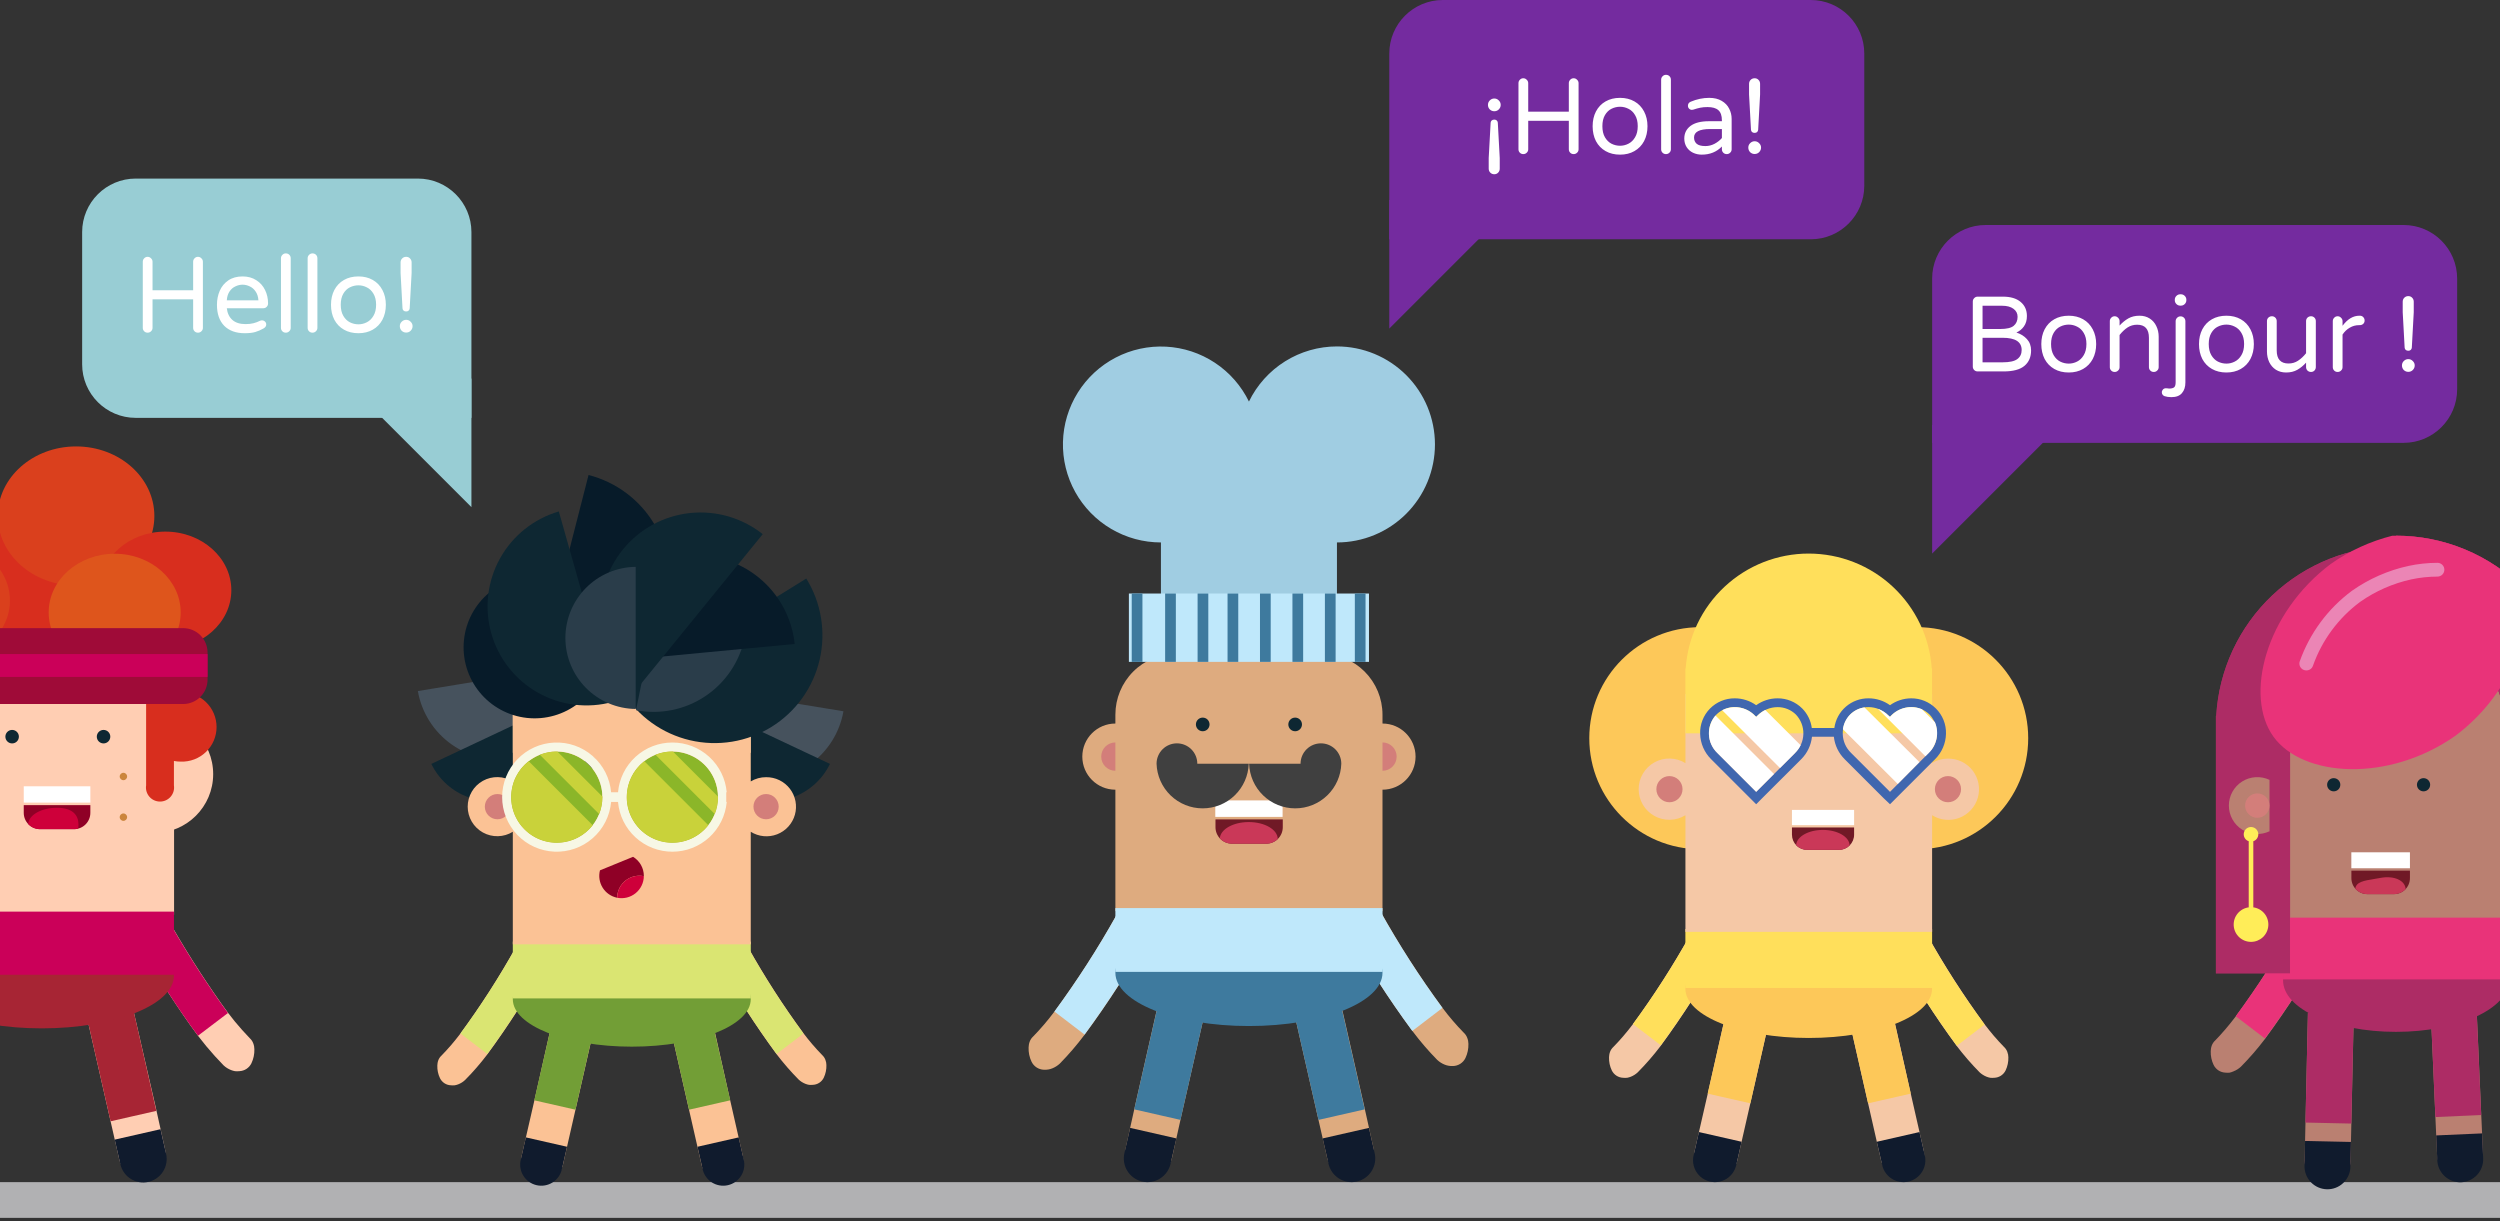 <svg width="700" height="342" viewBox="0 0 700 342" fill="none" xmlns="http://www.w3.org/2000/svg">
<rect x="0" y="0" width="700" height="342" fill="#333333" stroke="none"/>
<g clip-path="url(#clip0)">
<rect x="-114" y="331" width="928" height="10" rx="5" fill="#B1B1B3"/>
<g clip-path="url(#clip1)">
<path d="M43.208 233.23C52.311 233.23 59.69 225.851 59.69 216.748C59.69 207.646 52.311 200.266 43.208 200.266C34.106 200.266 26.726 207.646 26.726 216.748C26.726 225.851 34.106 233.23 43.208 233.23Z" fill="#FFCEB3"/>
<path d="M-8.403 184.782H31.863C36.337 184.786 40.628 186.565 43.792 189.729C46.956 192.893 48.735 197.184 48.739 201.658V256.121H-25.279V201.658C-25.279 197.182 -23.502 192.89 -20.337 189.725C-17.172 186.56 -12.879 184.782 -8.403 184.782Z" fill="#FFCEB3"/>
<path d="M3.396 208.158C4.441 208.158 5.287 207.312 5.287 206.267C5.287 205.223 4.441 204.376 3.396 204.376C2.352 204.376 1.505 205.223 1.505 206.267C1.505 207.312 2.352 208.158 3.396 208.158Z" fill="#0E2732"/>
<path d="M34.555 218.455C35.128 218.455 35.592 217.991 35.592 217.418C35.592 216.845 35.128 216.38 34.555 216.38C33.982 216.38 33.517 216.845 33.517 217.418C33.517 217.991 33.982 218.455 34.555 218.455Z" fill="#CB853C"/>
<path d="M34.555 229.842C35.128 229.842 35.592 229.377 35.592 228.804C35.592 228.231 35.128 227.767 34.555 227.767C33.982 227.767 33.517 228.231 33.517 228.804C33.517 229.377 33.982 229.842 34.555 229.842Z" fill="#CB853C"/>
<path d="M37.562 262.167C42.41 270.792 47.699 279.162 53.408 287.244C56.167 291.172 59.24 294.87 62.599 298.299C63.206 298.864 63.914 299.31 64.687 299.612C65.043 299.753 65.412 299.858 65.789 299.927C66.195 299.972 66.605 299.972 67.01 299.927C67.722 299.899 68.412 299.68 69.009 299.292C69.605 298.903 70.085 298.36 70.398 297.721C70.982 296.492 71.266 295.142 71.225 293.782C71.214 293.51 71.187 293.238 71.146 292.968C71.091 292.672 71.007 292.382 70.897 292.102C70.691 291.565 70.363 291.084 69.938 290.697C67.025 287.687 64.36 284.447 61.969 281.007C56.495 273.261 51.425 265.237 46.778 256.968L37.562 262.167Z" fill="#FFCEB3"/>
<path d="M37.562 262.167C42.41 270.792 47.699 279.162 53.408 287.244L55.444 290.001L63.82 283.646L61.929 281.021C56.456 273.274 51.386 265.25 46.739 256.981L37.562 262.167Z" fill="#CB0059"/>
<path d="M28.993 208.158C30.038 208.158 30.884 207.312 30.884 206.267C30.884 205.223 30.038 204.376 28.993 204.376C27.949 204.376 27.102 205.223 27.102 206.267C27.102 207.312 27.949 208.158 28.993 208.158Z" fill="#0E2732"/>
<path d="M25.298 220.162H6.649V224.732H25.298V220.162Z" fill="white"/>
<path d="M6.649 225.442H25.298V227.595C25.298 228.196 25.18 228.79 24.951 229.344C24.721 229.899 24.384 230.403 23.96 230.827C23.535 231.252 23.032 231.588 22.477 231.818C21.923 232.048 21.328 232.166 20.728 232.166H11.22C10.62 232.166 10.025 232.048 9.471 231.818C8.916 231.588 8.412 231.252 7.988 230.827C7.564 230.403 7.227 229.899 6.997 229.344C6.768 228.79 6.649 228.196 6.649 227.595V225.442Z" fill="#8F0026"/>
<path fill-rule="evenodd" clip-rule="evenodd" d="M21.858 232.024C21.489 232.118 21.11 232.166 20.728 232.166H11.219C10.619 232.166 10.025 232.048 9.47 231.818C8.916 231.588 8.412 231.252 7.988 230.827C7.958 230.798 7.929 230.768 7.901 230.738C8.028 228.203 11.563 226.177 15.922 226.177C20.361 226.177 21.976 228.252 21.976 230.879C21.976 231.274 21.938 231.657 21.858 232.024Z" fill="#CE003A"/>
<path d="M24.179 284.147L30.667 312.659L33.359 324.479C33.533 325.336 33.876 326.151 34.369 326.874C34.862 327.597 35.494 328.214 36.229 328.69C36.964 329.165 37.786 329.488 38.648 329.641C39.51 329.794 40.393 329.773 41.246 329.58C42.1 329.386 42.906 329.024 43.618 328.515C44.329 328.005 44.932 327.359 45.39 326.613C45.848 325.867 46.152 325.038 46.285 324.173C46.418 323.308 46.377 322.425 46.164 321.576L43.537 309.757L36.984 281.284L24.179 284.147Z" fill="#FFCEB3"/>
<path d="M32.125 319.095L33.714 326.042C34.114 327.726 35.163 329.184 36.632 330.098C38.102 331.013 39.873 331.31 41.56 330.926C43.248 330.542 44.715 329.507 45.644 328.046C46.572 326.586 46.887 324.818 46.519 323.127L44.943 316.179L32.125 319.095Z" fill="#101B2D"/>
<path d="M24.179 284.147L30.667 312.659L30.969 313.959L43.774 311.044L43.471 309.743L36.984 281.231L24.179 284.147Z" fill="#A72534"/>
<path d="M11.689 287.942C32.129 287.942 48.698 281.339 48.698 273.194C48.698 265.048 32.129 258.445 11.689 258.445C-8.751 258.445 -25.32 265.048 -25.32 273.194C-25.32 281.339 -8.751 287.942 11.689 287.942Z" fill="#A72534"/>
<path d="M48.711 255.255H-25.32V272.932H48.711V255.255Z" fill="#CB0059"/>
<path d="M-6.211 163.742C0.81 163.742 6.502 158.097 6.502 151.134C6.502 144.171 0.81 138.527 -6.211 138.527C-13.232 138.527 -18.924 144.171 -18.924 151.134C-18.924 158.097 -13.232 163.742 -6.211 163.742Z" fill="#D82E1E"/>
<path d="M6.514 181.905C15.218 181.905 22.274 174.908 22.274 166.277C22.274 157.646 15.218 150.649 6.514 150.649C-2.189 150.649 -9.245 157.646 -9.245 166.277C-9.245 174.908 -2.189 181.905 6.514 181.905Z" fill="#D82E1E"/>
<path d="M21.303 163.953C33.409 163.953 43.222 155.233 43.222 144.476C43.222 133.72 33.409 125 21.303 125C9.198 125 -0.616 133.72 -0.616 144.476C-0.616 155.233 9.198 163.953 21.303 163.953Z" fill="#DA401D"/>
<path d="M46.295 181.681C56.5 181.681 64.773 174.332 64.773 165.265C64.773 156.198 56.5 148.849 46.295 148.849C36.089 148.849 27.816 156.198 27.816 165.265C27.816 174.332 36.089 181.681 46.295 181.681Z" fill="#D82E1E"/>
<path d="M50.59 193.883C49.955 193.884 49.322 193.946 48.699 194.067V191.795C48.785 191.233 48.749 190.66 48.593 190.113C48.437 189.567 48.165 189.061 47.795 188.63C47.425 188.199 46.967 187.852 46.45 187.615C45.934 187.378 45.373 187.255 44.805 187.255C44.236 187.255 43.675 187.378 43.159 187.615C42.643 187.852 42.184 188.199 41.814 188.63C41.444 189.061 41.172 189.567 41.016 190.113C40.86 190.66 40.824 191.233 40.911 191.795V219.9C40.824 220.461 40.86 221.035 41.016 221.581C41.172 222.127 41.444 222.634 41.814 223.065C42.184 223.496 42.643 223.842 43.159 224.08C43.675 224.317 44.236 224.44 44.805 224.44C45.373 224.44 45.934 224.317 46.45 224.08C46.967 223.842 47.425 223.496 47.795 223.065C48.165 222.634 48.437 222.127 48.593 221.581C48.749 221.035 48.785 220.461 48.699 219.9V213.071C49.322 213.192 49.955 213.253 50.59 213.254C51.892 213.302 53.19 213.087 54.407 212.622C55.624 212.157 56.735 211.451 57.673 210.547C58.611 209.643 59.357 208.559 59.867 207.36C60.376 206.161 60.639 204.872 60.639 203.569C60.639 202.266 60.376 200.976 59.867 199.777C59.357 198.578 58.611 197.494 57.673 196.59C56.735 195.686 55.624 194.98 54.407 194.515C53.19 194.05 51.892 193.835 50.59 193.883Z" fill="#D82E1E"/>
<path d="M-15.694 184.585C-5.489 184.585 2.784 177.23 2.784 168.156C2.784 159.082 -5.489 151.726 -15.694 151.726C-25.899 151.726 -34.172 159.082 -34.172 168.156C-34.172 177.23 -25.899 184.585 -15.694 184.585Z" fill="#DA401D"/>
<path d="M32.112 187.907C42.317 187.907 50.59 180.552 50.59 171.478C50.59 162.404 42.317 155.048 32.112 155.048C21.907 155.048 13.633 162.404 13.633 171.478C13.633 180.552 21.907 187.907 32.112 187.907Z" fill="#DE551C"/>
<path d="M51.274 175.877H-22.482C-26.261 175.877 -29.324 178.941 -29.324 182.72V190.284C-29.324 194.063 -26.261 197.127 -22.482 197.127H51.274C55.053 197.127 58.116 194.063 58.116 190.284V182.72C58.116 178.941 55.053 175.877 51.274 175.877Z" fill="#9F0B38"/>
<path d="M58.116 183.14H-29.324V189.536H58.116V183.14Z" fill="#CB0059"/>
</g>
<path d="M132 65C132 56.716 125.284 50 117 50H38C29.716 50 23 56.716 23 65V102C23 110.284 29.716 117 38 117H132V65Z" fill="#98CDD4"/>
<path d="M41.33 93.15C40.95 93.15 40.63 93.02 40.37 92.76C40.11 92.5 39.98 92.18 39.98 91.8V73.29C39.98 72.91 40.11 72.59 40.37 72.33C40.63 72.05 40.95 71.91 41.33 71.91C41.71 71.91 42.03 72.05 42.29 72.33C42.57 72.59 42.71 72.91 42.71 73.29V81.27H54.08V73.29C54.08 72.91 54.21 72.59 54.47 72.33C54.73 72.05 55.05 71.91 55.43 71.91C55.81 71.91 56.13 72.05 56.39 72.33C56.67 72.59 56.81 72.91 56.81 73.29V91.8C56.81 92.18 56.67 92.5 56.39 92.76C56.13 93.02 55.81 93.15 55.43 93.15C55.05 93.15 54.73 93.02 54.47 92.76C54.21 92.5 54.08 92.18 54.08 91.8V83.82H42.71V91.8C42.71 92.18 42.57 92.5 42.29 92.76C42.03 93.02 41.71 93.15 41.33 93.15ZM68.517 93.3C66.077 93.3 64.167 92.61 62.787 91.23C61.427 89.83 60.747 87.87 60.747 85.35C60.747 83.93 61.007 82.62 61.527 81.42C62.047 80.22 62.847 79.25 63.927 78.51C65.007 77.77 66.337 77.4 67.917 77.4C69.397 77.4 70.677 77.75 71.757 78.45C72.837 79.13 73.657 80.05 74.217 81.21C74.777 82.35 75.057 83.6 75.057 84.96C75.057 85.34 74.927 85.66 74.667 85.92C74.427 86.18 74.097 86.31 73.677 86.31H63.507C63.667 87.71 64.187 88.8 65.067 89.58C65.947 90.36 67.177 90.75 68.757 90.75C69.597 90.75 70.327 90.67 70.947 90.51C71.587 90.35 72.207 90.12 72.807 89.82C72.967 89.74 73.147 89.7 73.347 89.7C73.667 89.7 73.947 89.81 74.187 90.03C74.427 90.25 74.547 90.53 74.547 90.87C74.547 91.31 74.287 91.68 73.767 91.98C72.987 92.42 72.217 92.75 71.457 92.97C70.697 93.19 69.717 93.3 68.517 93.3ZM72.357 84.09C72.297 83.11 72.037 82.29 71.577 81.63C71.137 80.97 70.587 80.49 69.927 80.19C69.267 79.87 68.597 79.71 67.917 79.71C67.237 79.71 66.567 79.87 65.907 80.19C65.247 80.49 64.697 80.97 64.257 81.63C63.817 82.29 63.567 83.11 63.507 84.09H72.357ZM80.019 93.15C79.639 93.15 79.319 93.02 79.059 92.76C78.799 92.5 78.669 92.18 78.669 91.8V72.33C78.669 71.95 78.799 71.63 79.059 71.37C79.319 71.09 79.639 70.95 80.019 70.95C80.419 70.95 80.749 71.08 81.009 71.34C81.269 71.6 81.399 71.93 81.399 72.33V91.8C81.399 92.18 81.259 92.5 80.979 92.76C80.719 93.02 80.399 93.15 80.019 93.15ZM87.49 93.15C87.109 93.15 86.79 93.02 86.529 92.76C86.269 92.5 86.139 92.18 86.139 91.8V72.33C86.139 71.95 86.269 71.63 86.529 71.37C86.79 71.09 87.109 70.95 87.49 70.95C87.889 70.95 88.219 71.08 88.48 71.34C88.74 71.6 88.87 71.93 88.87 72.33V91.8C88.87 92.18 88.73 92.5 88.45 92.76C88.189 93.02 87.87 93.15 87.49 93.15ZM100.36 93.3C98.82 93.3 97.47 92.97 96.31 92.31C95.15 91.65 94.25 90.72 93.61 89.52C92.99 88.3 92.68 86.91 92.68 85.35C92.68 83.79 92.99 82.41 93.61 81.21C94.25 79.99 95.15 79.05 96.31 78.39C97.47 77.73 98.82 77.4 100.36 77.4C101.88 77.4 103.22 77.73 104.38 78.39C105.54 79.05 106.44 79.99 107.08 81.21C107.72 82.41 108.04 83.79 108.04 85.35C108.04 86.91 107.72 88.3 107.08 89.52C106.44 90.72 105.54 91.65 104.38 92.31C103.22 92.97 101.88 93.3 100.36 93.3ZM100.36 90.81C101.18 90.81 101.96 90.62 102.7 90.24C103.46 89.86 104.08 89.26 104.56 88.44C105.06 87.62 105.31 86.58 105.31 85.32C105.31 84.08 105.06 83.05 104.56 82.23C104.08 81.41 103.46 80.82 102.7 80.46C101.96 80.08 101.18 79.89 100.36 79.89C99.52 79.89 98.72 80.08 97.96 80.46C97.22 80.82 96.61 81.41 96.13 82.23C95.65 83.05 95.41 84.08 95.41 85.32C95.41 86.58 95.65 87.62 96.13 88.44C96.61 89.26 97.22 89.86 97.96 90.24C98.72 90.62 99.52 90.81 100.36 90.81ZM113.722 87.21C113.422 87.21 113.182 87.13 113.002 86.97C112.822 86.81 112.722 86.6 112.702 86.34L112.162 76.44V73.47C112.162 73.03 112.312 72.66 112.612 72.36C112.912 72.06 113.282 71.91 113.722 71.91C114.162 71.91 114.522 72.06 114.802 72.36C115.102 72.66 115.252 73.03 115.252 73.47V76.44L114.712 86.34C114.692 86.6 114.592 86.81 114.412 86.97C114.252 87.13 114.022 87.21 113.722 87.21ZM113.722 93.12C113.242 93.12 112.822 92.95 112.462 92.61C112.122 92.25 111.952 91.82 111.952 91.32C111.952 90.84 112.122 90.43 112.462 90.09C112.822 89.73 113.242 89.55 113.722 89.55C114.222 89.55 114.642 89.73 114.982 90.09C115.342 90.43 115.522 90.84 115.522 91.32C115.522 91.82 115.342 92.25 114.982 92.61C114.642 92.95 114.222 93.12 113.722 93.12Z" fill="white"/>
<path d="M132 142V106H96L132 142Z" fill="#98CDD4"/>
<path d="M389 15C389 6.716 395.716 0 404 0H507C515.284 0 522 6.716 522 15V52C522 60.284 515.284 67 507 67H389V15Z" fill="#742B9F"/>
<path d="M418.397 31.15C417.917 31.15 417.497 30.98 417.137 30.64C416.797 30.28 416.627 29.86 416.627 29.38C416.627 28.88 416.797 28.46 417.137 28.12C417.497 27.76 417.917 27.58 418.397 27.58C418.897 27.58 419.317 27.76 419.657 28.12C420.017 28.46 420.197 28.88 420.197 29.38C420.197 29.86 420.017 30.28 419.657 30.64C419.317 30.98 418.897 31.15 418.397 31.15ZM418.397 48.79C417.957 48.79 417.587 48.64 417.287 48.34C416.987 48.04 416.837 47.67 416.837 47.23V44.26L417.377 34.36C417.397 34.1 417.497 33.89 417.677 33.73C417.857 33.57 418.097 33.49 418.397 33.49C418.697 33.49 418.927 33.57 419.087 33.73C419.267 33.89 419.367 34.1 419.387 34.36L419.927 44.26V47.23C419.927 47.67 419.777 48.04 419.477 48.34C419.197 48.64 418.837 48.79 418.397 48.79ZM426.521 43.15C426.141 43.15 425.821 43.02 425.561 42.76C425.301 42.5 425.171 42.18 425.171 41.8V23.29C425.171 22.91 425.301 22.59 425.561 22.33C425.821 22.05 426.141 21.91 426.521 21.91C426.901 21.91 427.221 22.05 427.481 22.33C427.761 22.59 427.901 22.91 427.901 23.29V31.27H439.271V23.29C439.271 22.91 439.401 22.59 439.661 22.33C439.921 22.05 440.241 21.91 440.621 21.91C441.001 21.91 441.321 22.05 441.581 22.33C441.861 22.59 442.001 22.91 442.001 23.29V41.8C442.001 42.18 441.861 42.5 441.581 42.76C441.321 43.02 441.001 43.15 440.621 43.15C440.241 43.15 439.921 43.02 439.661 42.76C439.401 42.5 439.271 42.18 439.271 41.8V33.82H427.901V41.8C427.901 42.18 427.761 42.5 427.481 42.76C427.221 43.02 426.901 43.15 426.521 43.15ZM453.617 43.3C452.077 43.3 450.727 42.97 449.567 42.31C448.407 41.65 447.507 40.72 446.867 39.52C446.247 38.3 445.937 36.91 445.937 35.35C445.937 33.79 446.247 32.41 446.867 31.21C447.507 29.99 448.407 29.05 449.567 28.39C450.727 27.73 452.077 27.4 453.617 27.4C455.137 27.4 456.477 27.73 457.637 28.39C458.797 29.05 459.697 29.99 460.337 31.21C460.977 32.41 461.297 33.79 461.297 35.35C461.297 36.91 460.977 38.3 460.337 39.52C459.697 40.72 458.797 41.65 457.637 42.31C456.477 42.97 455.137 43.3 453.617 43.3ZM453.617 40.81C454.437 40.81 455.217 40.62 455.957 40.24C456.717 39.86 457.337 39.26 457.817 38.44C458.317 37.62 458.567 36.58 458.567 35.32C458.567 34.08 458.317 33.05 457.817 32.23C457.337 31.41 456.717 30.82 455.957 30.46C455.217 30.08 454.437 29.89 453.617 29.89C452.777 29.89 451.977 30.08 451.217 30.46C450.477 30.82 449.867 31.41 449.387 32.23C448.907 33.05 448.667 34.08 448.667 35.32C448.667 36.58 448.907 37.62 449.387 38.44C449.867 39.26 450.477 39.86 451.217 40.24C451.977 40.62 452.777 40.81 453.617 40.81ZM466.469 43.15C466.089 43.15 465.769 43.02 465.509 42.76C465.249 42.5 465.119 42.18 465.119 41.8V22.33C465.119 21.95 465.249 21.63 465.509 21.37C465.769 21.09 466.089 20.95 466.469 20.95C466.869 20.95 467.199 21.08 467.459 21.34C467.719 21.6 467.849 21.93 467.849 22.33V41.8C467.849 42.18 467.709 42.5 467.429 42.76C467.169 43.02 466.849 43.15 466.469 43.15ZM476.49 43.3C475.61 43.3 474.79 43.12 474.03 42.76C473.29 42.4 472.7 41.88 472.26 41.2C471.82 40.5 471.6 39.7 471.6 38.8C471.6 37.32 472.18 36.14 473.34 35.26C474.52 34.38 476.24 33.94 478.5 33.94H482.13V33.7C482.13 32.38 481.8 31.43 481.14 30.85C480.5 30.27 479.49 29.98 478.11 29.98C477.35 29.98 476.67 30.04 476.07 30.16C475.49 30.28 474.84 30.46 474.12 30.7C473.96 30.74 473.83 30.76 473.73 30.76C473.43 30.76 473.17 30.65 472.95 30.43C472.73 30.21 472.62 29.94 472.62 29.62C472.62 29.08 472.88 28.7 473.4 28.48C475.1 27.76 476.83 27.4 478.59 27.4C479.97 27.4 481.13 27.68 482.07 28.24C483.03 28.8 483.73 29.53 484.17 30.43C484.63 31.31 484.86 32.27 484.86 33.31V41.8C484.86 42.18 484.72 42.5 484.44 42.76C484.18 43.02 483.86 43.15 483.48 43.15C483.1 43.15 482.78 43.02 482.52 42.76C482.26 42.5 482.13 42.18 482.13 41.8V41.02C480.65 42.54 478.77 43.3 476.49 43.3ZM477.51 40.9C478.39 40.9 479.24 40.69 480.06 40.27C480.88 39.83 481.57 39.29 482.13 38.65V36.13H478.86C475.84 36.13 474.33 36.92 474.33 38.5C474.33 39.22 474.57 39.8 475.05 40.24C475.55 40.68 476.37 40.9 477.51 40.9ZM491.295 37.21C490.995 37.21 490.755 37.13 490.575 36.97C490.395 36.81 490.295 36.6 490.275 36.34L489.735 26.44V23.47C489.735 23.03 489.885 22.66 490.185 22.36C490.485 22.06 490.855 21.91 491.295 21.91C491.735 21.91 492.095 22.06 492.375 22.36C492.675 22.66 492.825 23.03 492.825 23.47V26.44L492.285 36.34C492.265 36.6 492.165 36.81 491.985 36.97C491.825 37.13 491.595 37.21 491.295 37.21ZM491.295 43.12C490.815 43.12 490.395 42.95 490.035 42.61C489.695 42.25 489.525 41.82 489.525 41.32C489.525 40.84 489.695 40.43 490.035 40.09C490.395 39.73 490.815 39.55 491.295 39.55C491.795 39.55 492.215 39.73 492.555 40.09C492.915 40.43 493.095 40.84 493.095 41.32C493.095 41.82 492.915 42.25 492.555 42.61C492.215 42.95 491.795 43.12 491.295 43.12Z" fill="white"/>
<path d="M389 92V56H425L389 92Z" fill="#742B9F"/>
<path d="M541 78C541 69.716 547.716 63 556 63H673C681.284 63 688 69.716 688 78V109C688 117.284 681.284 124 673 124H541V78Z" fill="#742B9F"/>
<path d="M541 155V119H577L541 155Z" fill="#742B9F"/>
<path d="M553.734 104C553.354 104 553.034 103.87 552.774 103.61C552.514 103.35 552.384 103.03 552.384 102.65V84.44C552.384 84.06 552.514 83.74 552.774 83.48C553.034 83.2 553.354 83.06 553.734 83.06H560.814C562.954 83.06 564.604 83.55 565.764 84.53C566.944 85.51 567.534 86.83 567.534 88.49C567.534 89.65 567.254 90.62 566.694 91.4C566.154 92.16 565.454 92.73 564.594 93.11C565.794 93.49 566.774 94.1 567.534 94.94C568.314 95.78 568.704 96.84 568.704 98.12C568.704 99.96 568.084 101.4 566.844 102.44C565.604 103.48 563.654 104 560.994 104H553.734ZM560.094 92.12C561.874 92.12 563.124 91.82 563.844 91.22C564.564 90.62 564.924 89.78 564.924 88.7C564.924 87.76 564.534 87.01 563.754 86.45C562.994 85.89 561.944 85.61 560.604 85.61H555.114V92.12H560.094ZM560.724 101.45C562.664 101.45 564.034 101.15 564.834 100.55C565.654 99.95 566.064 99.1 566.064 98C566.064 95.72 564.294 94.58 560.754 94.58H555.114V101.45H560.724ZM579.248 104.3C577.708 104.3 576.358 103.97 575.198 103.31C574.038 102.65 573.138 101.72 572.498 100.52C571.878 99.3 571.568 97.91 571.568 96.35C571.568 94.79 571.878 93.41 572.498 92.21C573.138 90.99 574.038 90.05 575.198 89.39C576.358 88.73 577.708 88.4 579.248 88.4C580.768 88.4 582.108 88.73 583.268 89.39C584.428 90.05 585.328 90.99 585.968 92.21C586.608 93.41 586.928 94.79 586.928 96.35C586.928 97.91 586.608 99.3 585.968 100.52C585.328 101.72 584.428 102.65 583.268 103.31C582.108 103.97 580.768 104.3 579.248 104.3ZM579.248 101.81C580.068 101.81 580.848 101.62 581.588 101.24C582.348 100.86 582.968 100.26 583.448 99.44C583.948 98.62 584.198 97.58 584.198 96.32C584.198 95.08 583.948 94.05 583.448 93.23C582.968 92.41 582.348 91.82 581.588 91.46C580.848 91.08 580.068 90.89 579.248 90.89C578.408 90.89 577.608 91.08 576.848 91.46C576.108 91.82 575.498 92.41 575.018 93.23C574.538 94.05 574.298 95.08 574.298 96.32C574.298 97.58 574.538 98.62 575.018 99.44C575.498 100.26 576.108 100.86 576.848 101.24C577.608 101.62 578.408 101.81 579.248 101.81ZM592.1 104.15C591.72 104.15 591.4 104.02 591.14 103.76C590.88 103.5 590.75 103.18 590.75 102.8V89.93C590.75 89.55 590.88 89.23 591.14 88.97C591.4 88.69 591.72 88.55 592.1 88.55C592.48 88.55 592.8 88.69 593.06 88.97C593.34 89.23 593.48 89.55 593.48 89.93V91.16C594.24 90.32 595.06 89.65 595.94 89.15C596.82 88.65 597.86 88.4 599.06 88.4C600.16 88.4 601.11 88.66 601.91 89.18C602.73 89.7 603.35 90.41 603.77 91.31C604.21 92.21 604.43 93.2 604.43 94.28V102.8C604.43 103.18 604.29 103.5 604.01 103.76C603.75 104.02 603.43 104.15 603.05 104.15C602.67 104.15 602.35 104.02 602.09 103.76C601.83 103.5 601.7 103.18 601.7 102.8V94.58C601.7 92.14 600.6 90.92 598.4 90.92C597.4 90.92 596.5 91.18 595.7 91.7C594.92 92.22 594.18 92.92 593.48 93.8V102.8C593.48 103.18 593.34 103.5 593.06 103.76C592.8 104.02 592.48 104.15 592.1 104.15ZM610.471 85.58C610.051 85.58 609.691 85.43 609.391 85.13C609.091 84.83 608.941 84.47 608.941 84.05V83.93C608.941 83.51 609.091 83.15 609.391 82.85C609.691 82.55 610.051 82.4 610.471 82.4H610.651C611.071 82.4 611.431 82.55 611.731 82.85C612.031 83.15 612.181 83.51 612.181 83.93V84.05C612.181 84.47 612.031 84.83 611.731 85.13C611.431 85.43 611.071 85.58 610.651 85.58H610.471ZM607.981 111.2C607.261 111.2 606.631 111.11 606.091 110.93C605.851 110.85 605.661 110.71 605.521 110.51C605.381 110.33 605.311 110.11 605.311 109.85C605.311 109.55 605.421 109.28 605.641 109.04C605.861 108.82 606.131 108.71 606.451 108.71C606.571 108.71 606.721 108.72 606.901 108.74C607.081 108.78 607.231 108.8 607.351 108.8C607.971 108.8 608.431 108.69 608.731 108.47C609.031 108.25 609.181 107.77 609.181 107.03V89.96C609.181 89.58 609.311 89.26 609.571 89C609.831 88.72 610.151 88.58 610.531 88.58C610.931 88.58 611.261 88.71 611.521 88.97C611.781 89.23 611.911 89.56 611.911 89.96V107.09C611.911 108.33 611.591 109.32 610.951 110.06C610.331 110.82 609.341 111.2 607.981 111.2ZM623.398 104.3C621.858 104.3 620.508 103.97 619.348 103.31C618.188 102.65 617.288 101.72 616.648 100.52C616.028 99.3 615.718 97.91 615.718 96.35C615.718 94.79 616.028 93.41 616.648 92.21C617.288 90.99 618.188 90.05 619.348 89.39C620.508 88.73 621.858 88.4 623.398 88.4C624.918 88.4 626.258 88.73 627.418 89.39C628.578 90.05 629.478 90.99 630.118 92.21C630.758 93.41 631.078 94.79 631.078 96.35C631.078 97.91 630.758 99.3 630.118 100.52C629.478 101.72 628.578 102.65 627.418 103.31C626.258 103.97 624.918 104.3 623.398 104.3ZM623.398 101.81C624.218 101.81 624.998 101.62 625.738 101.24C626.498 100.86 627.118 100.26 627.598 99.44C628.098 98.62 628.348 97.58 628.348 96.32C628.348 95.08 628.098 94.05 627.598 93.23C627.118 92.41 626.498 91.82 625.738 91.46C624.998 91.08 624.218 90.89 623.398 90.89C622.558 90.89 621.758 91.08 620.998 91.46C620.258 91.82 619.648 92.41 619.168 93.23C618.688 94.05 618.448 95.08 618.448 96.32C618.448 97.58 618.688 98.62 619.168 99.44C619.648 100.26 620.258 100.86 620.998 101.24C621.758 101.62 622.558 101.81 623.398 101.81ZM640.12 104.3C639.02 104.3 638.06 104.04 637.24 103.52C636.44 103 635.82 102.29 635.38 101.39C634.96 100.49 634.75 99.5 634.75 98.42V89.9C634.75 89.52 634.88 89.2 635.14 88.94C635.42 88.68 635.75 88.55 636.13 88.55C636.51 88.55 636.83 88.68 637.09 88.94C637.35 89.2 637.48 89.52 637.48 89.9V98.12C637.48 100.56 638.58 101.78 640.78 101.78C641.78 101.78 642.67 101.52 643.45 101C644.25 100.48 645 99.78 645.7 98.9V89.9C645.7 89.52 645.83 89.2 646.09 88.94C646.37 88.68 646.7 88.55 647.08 88.55C647.46 88.55 647.78 88.68 648.04 88.94C648.3 89.2 648.43 89.52 648.43 89.9V102.77C648.43 103.15 648.3 103.48 648.04 103.76C647.78 104.02 647.46 104.15 647.08 104.15C646.7 104.15 646.37 104.02 646.09 103.76C645.83 103.48 645.7 103.15 645.7 102.77V101.54C644.94 102.38 644.12 103.05 643.24 103.55C642.36 104.05 641.32 104.3 640.12 104.3ZM654.532 104.15C654.152 104.15 653.832 104.02 653.572 103.76C653.312 103.5 653.182 103.18 653.182 102.8V89.93C653.182 89.55 653.312 89.23 653.572 88.97C653.832 88.69 654.152 88.55 654.532 88.55C654.912 88.55 655.232 88.69 655.492 88.97C655.772 89.23 655.912 89.55 655.912 89.93V91.22C657.312 89.34 658.882 88.4 660.622 88.4H660.772C661.152 88.4 661.462 88.53 661.702 88.79C661.962 89.05 662.092 89.37 662.092 89.75C662.092 90.13 661.962 90.44 661.702 90.68C661.442 90.92 661.112 91.04 660.712 91.04H660.562C659.602 91.04 658.722 91.28 657.922 91.76C657.122 92.22 656.452 92.86 655.912 93.68V102.8C655.912 103.18 655.772 103.5 655.492 103.76C655.232 104.02 654.912 104.15 654.532 104.15ZM674.319 98.21C674.019 98.21 673.779 98.13 673.599 97.97C673.419 97.81 673.319 97.6 673.299 97.34L672.759 87.44V84.47C672.759 84.03 672.909 83.66 673.209 83.36C673.509 83.06 673.879 82.91 674.319 82.91C674.759 82.91 675.119 83.06 675.399 83.36C675.699 83.66 675.849 84.03 675.849 84.47V87.44L675.309 97.34C675.289 97.6 675.189 97.81 675.009 97.97C674.849 98.13 674.619 98.21 674.319 98.21ZM674.319 104.12C673.839 104.12 673.419 103.95 673.059 103.61C672.719 103.25 672.549 102.82 672.549 102.32C672.549 101.84 672.719 101.43 673.059 101.09C673.419 100.73 673.839 100.55 674.319 100.55C674.819 100.55 675.239 100.73 675.579 101.09C675.939 101.43 676.119 101.84 676.119 102.32C676.119 102.82 675.939 103.25 675.579 103.61C675.239 103.95 674.819 104.12 674.319 104.12Z" fill="white"/>
<g clip-path="url(#clip2)">
<path d="M670.866 150V152.916C657.996 152.918 645.614 157.842 636.259 166.68C626.903 175.517 621.282 187.598 620.547 200.447H620.457V272.54H721.274V200.409C721.274 187.039 715.963 174.218 706.51 164.764C697.056 155.311 684.235 150 670.866 150V150Z" fill="#AD2C65"/>
<path d="M685.46 183.864H656.401C648.022 183.864 641.23 190.656 641.23 199.035V268.61C641.23 276.989 648.022 283.782 656.401 283.782H685.46C693.839 283.782 700.631 276.989 700.631 268.61V199.035C700.631 190.656 693.839 183.864 685.46 183.864Z" fill="#BA8071"/>
<path d="M646.217 283.601L645.561 312.98L645.305 324.863C645.267 326.567 645.908 328.215 647.086 329.446C648.264 330.678 649.883 331.39 651.586 331.428C653.29 331.465 654.939 330.824 656.17 329.646C657.401 328.468 658.113 326.849 658.151 325.146L658.408 313.263L659.063 283.884L646.217 283.601Z" fill="#BA8071"/>
<path d="M645.418 319.471L645.264 326.434C645.227 328.138 645.867 329.786 647.045 331.017C648.224 332.248 649.842 332.961 651.546 332.999C653.249 333.036 654.898 332.395 656.129 331.217C657.36 330.039 658.073 328.42 658.11 326.717L658.265 319.754L645.418 319.471Z" fill="#101B2D"/>
<path d="M646.21 283.642L645.555 313.021L645.529 314.318L658.376 314.601L658.401 313.304L659.044 283.924L646.21 283.642Z" fill="#AD2C65"/>
<path d="M680.645 284.064L681.853 311.478L682.38 323.348C682.455 325.052 683.203 326.656 684.461 327.807C685.718 328.959 687.382 329.564 689.085 329.489C690.789 329.414 692.393 328.665 693.544 327.408C694.696 326.15 695.301 324.486 695.226 322.783L694.699 310.913L693.492 283.499L680.645 284.064Z" fill="#BA8071"/>
<path d="M682.133 317.918L682.442 324.893C682.517 326.597 683.265 328.201 684.523 329.352C685.78 330.504 687.444 331.109 689.147 331.034C690.851 330.959 692.455 330.21 693.606 328.952C694.758 327.695 695.363 326.031 695.288 324.328L694.98 317.352L682.133 317.918Z" fill="#101B2D"/>
<path d="M680.645 284.064L681.853 311.478L681.904 312.776L694.738 312.21L694.686 310.913L693.479 283.499L680.645 284.064Z" fill="#AD2C65"/>
<path d="M642.899 258.319C637.805 267.442 632.146 276.238 625.955 284.655C624.197 286.992 622.296 289.219 620.264 291.322C619.845 291.7 619.519 292.171 619.313 292.696C619.209 292.971 619.132 293.255 619.082 293.544C619.042 293.804 619.016 294.065 619.005 294.328C618.959 295.659 619.237 296.982 619.814 298.182C620.12 298.807 620.59 299.339 621.173 299.719C621.757 300.099 622.433 300.313 623.129 300.34C623.526 300.384 623.926 300.384 624.323 300.34C624.695 300.252 625.056 300.128 625.402 299.967C626.158 299.672 626.851 299.236 627.445 298.683C629.841 296.262 632.077 293.687 634.138 290.975C640.632 282.144 646.554 272.906 651.866 263.317L642.899 258.319Z" fill="#BA8071"/>
<path d="M642.899 258.319C637.821 267.408 632.179 276.169 626.006 284.552L634.176 290.782C640.653 282.014 646.562 272.84 651.866 263.317L642.899 258.319Z" fill="#E93379"/>
<path d="M693 262.997C698.332 272.558 704.266 281.77 710.767 290.579C712.828 293.291 715.063 295.865 717.46 298.286C718.053 298.84 718.746 299.276 719.502 299.571C719.851 299.709 720.212 299.812 720.581 299.879C720.974 299.923 721.37 299.923 721.763 299.879C722.461 299.855 723.14 299.641 723.726 299.261C724.312 298.881 724.783 298.349 725.09 297.721C725.662 296.519 725.939 295.198 725.9 293.867C725.889 293.605 725.863 293.343 725.823 293.084C725.769 292.794 725.687 292.51 725.579 292.236C725.378 291.711 725.056 291.24 724.641 290.861C722.6 288.808 720.691 286.628 718.924 284.335C712.733 275.918 707.074 267.123 701.98 258L693 262.997Z" fill="#BA8071"/>
<path d="M693 262.997C698.313 272.524 704.221 281.706 710.69 290.489L718.924 284.232C712.733 275.851 707.074 267.09 701.98 258L693 262.997Z" fill="#E93379"/>
<path d="M670.868 288.92C688.328 288.92 702.483 282.461 702.483 274.494C702.483 266.526 688.328 260.067 670.868 260.067C653.408 260.067 639.253 266.526 639.253 274.494C639.253 282.461 653.408 288.92 670.868 288.92Z" fill="#AD2C65"/>
<path d="M702.483 256.94H639.253V274.231H702.483V256.94Z" fill="#E93379"/>
<path d="M670.866 150V152.916C657.996 152.918 645.614 157.842 636.259 166.68C626.903 175.517 621.282 187.598 620.547 200.447H620.457V272.54H641.204V199.034C641.204 197.04 641.597 195.065 642.361 193.222C643.125 191.38 644.245 189.706 645.656 188.297C647.068 186.888 648.743 185.771 650.587 185.01C652.431 184.249 654.406 183.859 656.401 183.863H685.446C687.438 183.863 689.411 184.255 691.252 185.018C693.093 185.78 694.765 186.898 696.174 188.306C697.583 189.715 698.7 191.388 699.463 193.228C700.225 195.069 700.618 197.042 700.618 199.034V272.54H721.274V200.409C721.274 187.039 715.963 174.218 706.51 164.764C697.056 155.311 684.235 150 670.866 150V150Z" fill="#AD2C65"/>
<path d="M653.442 221.58C654.463 221.58 655.292 220.752 655.292 219.73C655.292 218.709 654.463 217.88 653.442 217.88C652.42 217.88 651.592 218.709 651.592 219.73C651.592 220.752 652.42 221.58 653.442 221.58Z" fill="#0E2732"/>
<path d="M678.595 221.58C679.617 221.58 680.445 220.752 680.445 219.73C680.445 218.709 679.617 217.88 678.595 217.88C677.573 217.88 676.745 218.709 676.745 219.73C676.745 220.752 677.573 221.58 678.595 221.58Z" fill="#0E2732"/>
<path d="M674.78 238.643H658.375V243.113H674.78V238.643Z" fill="white"/>
<path d="M658.375 243.778H674.78V245.884C674.78 247.07 674.309 248.207 673.471 249.045C672.632 249.884 671.495 250.355 670.31 250.355H662.859C661.673 250.355 660.536 249.884 659.698 249.045C658.859 248.207 658.388 247.07 658.388 245.884V243.778H658.375Z" fill="#701926"/>
<path fill-rule="evenodd" clip-rule="evenodd" d="M673.584 248.928C673.547 248.968 673.509 249.007 673.471 249.045C672.633 249.883 671.496 250.354 670.31 250.354H662.859C661.673 250.354 660.536 249.883 659.698 249.045C659.625 248.972 659.556 248.898 659.489 248.821C659.7 246.947 661.907 246.585 664.773 246.115C665.339 246.022 665.931 245.925 666.538 245.812C670.279 245.111 673.423 246.482 673.584 248.928Z" fill="#CA3858"/>
<path d="M635.466 218.366C634.252 217.789 632.911 217.529 631.57 217.61C630.228 217.69 628.929 218.109 627.792 218.827C626.656 219.545 625.72 220.539 625.072 221.716C624.423 222.894 624.083 224.216 624.083 225.56C624.083 226.904 624.423 228.226 625.072 229.403C625.72 230.581 626.656 231.575 627.792 232.293C628.929 233.011 630.228 233.43 631.57 233.51C632.911 233.591 634.252 233.331 635.466 232.754V218.366Z" fill="#BA8071"/>
<path d="M632.045 228.983C633.932 228.983 635.462 227.453 635.462 225.566C635.462 223.679 633.932 222.149 632.045 222.149C630.158 222.149 628.628 223.679 628.628 225.566C628.628 227.453 630.158 228.983 632.045 228.983Z" fill="#D37E7A"/>
<path d="M630.927 254.056V235.544C631.388 235.392 631.779 235.08 632.031 234.665C632.283 234.25 632.378 233.759 632.301 233.28C632.224 232.801 631.978 232.365 631.609 232.05C631.239 231.736 630.77 231.563 630.285 231.563C629.799 231.563 629.33 231.736 628.96 232.05C628.591 232.365 628.345 232.801 628.268 233.28C628.191 233.759 628.287 234.25 628.538 234.665C628.79 235.08 629.182 235.392 629.642 235.544V254.056C628.421 254.219 627.307 254.84 626.527 255.794C625.746 256.747 625.358 257.962 625.439 259.191C625.521 260.42 626.067 261.573 626.967 262.415C627.866 263.257 629.052 263.725 630.285 263.725C631.517 263.725 632.703 263.257 633.602 262.415C634.502 261.573 635.048 260.42 635.13 259.191C635.211 257.962 634.823 256.747 634.042 255.794C633.262 254.84 632.148 254.219 630.927 254.056Z" fill="#FFED58"/>
<path d="M670.868 150H669.854C663.667 151.56 657.819 154.242 652.601 157.913C634.231 171.71 628.36 194.962 636.595 206.305C644.829 217.649 668.774 219.216 687.556 205.984C702.534 194.744 709.214 177.196 706.722 164.966C702.039 160.216 696.456 156.447 690.3 153.877C684.145 151.308 677.539 149.99 670.868 150Z" fill="#E93379"/>
<path d="M645.755 187.715C645.545 187.712 645.337 187.677 645.138 187.612C644.898 187.532 644.675 187.406 644.484 187.24C644.293 187.073 644.137 186.871 644.025 186.644C643.912 186.417 643.846 186.17 643.83 185.917C643.814 185.664 643.848 185.411 643.931 185.171C646.734 177.28 651.823 170.402 658.55 165.414C663.285 162.085 668.634 159.727 674.286 158.477C676.983 157.891 679.735 157.594 682.495 157.59C683.006 157.59 683.496 157.793 683.858 158.155C684.219 158.516 684.422 159.006 684.422 159.517C684.422 160.028 684.219 160.518 683.858 160.88C683.496 161.241 683.006 161.444 682.495 161.444C680.008 161.451 677.528 161.718 675.096 162.241C669.969 163.375 665.118 165.515 660.823 168.535C654.748 173.049 650.155 179.27 647.63 186.404C647.5 186.796 647.248 187.135 646.91 187.371C646.572 187.607 646.167 187.727 645.755 187.715Z" fill="#EB85B5"/>
</g>
<path d="M483.107 284.374L478.634 304.202L474.541 322.033C474.353 322.821 474.324 323.638 474.454 324.437C474.585 325.236 474.872 326.001 475.3 326.688C475.728 327.376 476.287 327.971 476.947 328.441C477.606 328.911 478.352 329.245 479.142 329.425C479.931 329.605 480.748 329.626 481.546 329.488C482.344 329.35 483.106 329.056 483.789 328.621C484.472 328.187 485.063 327.622 485.526 326.958C485.99 326.294 486.317 325.545 486.489 324.754L490.545 306.96L495.055 287.132L483.107 284.374Z" fill="#F5C8A6"/>
<path d="M475.696 316.973L474.214 323.455C474.026 324.243 473.997 325.06 474.127 325.859C474.258 326.658 474.545 327.423 474.973 328.111C475.401 328.798 475.96 329.394 476.62 329.863C477.279 330.333 478.025 330.667 478.815 330.847C479.604 331.027 480.421 331.048 481.219 330.911C482.017 330.773 482.779 330.478 483.462 330.044C484.145 329.609 484.736 329.044 485.199 328.38C485.663 327.716 485.99 326.967 486.162 326.176L487.645 319.693L475.696 316.973Z" fill="#101B2D"/>
<path d="M483.113 284.374L478.604 304.202L478.138 306.212L490.099 308.933L490.552 306.923L495.062 287.095L483.113 284.374Z" fill="#FDC859"/>
<path d="M518.106 287.095L522.616 306.96L526.672 324.79C526.844 325.582 527.172 326.331 527.635 326.994C528.099 327.658 528.689 328.224 529.372 328.658C530.055 329.092 530.818 329.387 531.616 329.525C532.413 329.663 533.23 329.641 534.02 329.462C534.809 329.282 535.555 328.948 536.215 328.478C536.874 328.008 537.434 327.412 537.861 326.725C538.289 326.038 538.577 325.272 538.707 324.473C538.837 323.674 538.808 322.858 538.621 322.07L534.564 304.239L530.116 284.374L518.106 287.095Z" fill="#F5C8A6"/>
<path d="M525.511 319.693L526.994 326.176C527.166 326.967 527.493 327.716 527.957 328.38C528.42 329.044 529.011 329.609 529.694 330.044C530.377 330.478 531.139 330.773 531.937 330.911C532.735 331.048 533.552 331.027 534.341 330.847C535.131 330.667 535.877 330.333 536.536 329.863C537.196 329.394 537.755 328.798 538.183 328.111C538.611 327.423 538.898 326.658 539.029 325.859C539.159 325.06 539.13 324.243 538.942 323.455L537.46 316.973L525.511 319.693Z" fill="#101B2D"/>
<path d="M473.312 261.679C468.467 270.387 463.078 278.781 457.178 286.81C455.498 289.04 453.679 291.161 451.73 293.16C451.329 293.524 451.019 293.977 450.825 294.484C450.724 294.745 450.65 295.016 450.604 295.293C450.559 295.54 450.535 295.79 450.531 296.041C450.487 297.311 450.752 298.573 451.302 299.718C451.594 300.315 452.041 300.822 452.597 301.185C453.153 301.547 453.797 301.752 454.46 301.778C454.839 301.814 455.22 301.814 455.599 301.778C455.95 301.714 456.295 301.615 456.627 301.484C457.343 301.2 457.999 300.785 458.561 300.258C460.852 297.951 462.987 295.493 464.951 292.902C471.151 284.452 476.802 275.612 481.869 266.435L473.312 261.679Z" fill="#F5C8A6"/>
<path d="M473.312 261.679C468.48 270.361 463.108 278.73 457.227 286.736L465.013 292.682C471.186 284.303 476.816 275.536 481.869 266.435L473.312 261.679Z" fill="#FFDF5B"/>
<path d="M531.016 266.57C536.089 275.694 541.731 284.489 547.909 292.902C549.881 295.488 552.015 297.944 554.299 300.258C554.868 300.782 555.528 301.197 556.246 301.484C556.578 301.615 556.922 301.714 557.274 301.778C557.648 301.814 558.026 301.814 558.4 301.778C559.065 301.755 559.712 301.551 560.27 301.188C560.829 300.825 561.278 300.317 561.571 299.718C562.115 298.571 562.379 297.31 562.342 296.041C562.332 295.79 562.307 295.541 562.268 295.293C562.213 295.017 562.135 294.747 562.036 294.484C561.842 293.98 561.536 293.528 561.142 293.16C559.191 291.164 557.371 289.043 555.695 286.81C549.795 278.778 544.402 270.385 539.548 261.679L531.016 266.57Z" fill="#F5C8A6"/>
<path d="M531.016 266.57C536.09 275.666 541.732 284.433 547.909 292.817L555.695 286.871C549.806 278.863 544.421 270.494 539.573 261.814L531.016 266.57Z" fill="#FFDF5B"/>
<path d="M518.106 287.095L522.616 306.923L523.069 308.933L535.03 306.212L534.564 304.202L530.055 284.374L518.106 287.095Z" fill="#FDC859"/>
<path d="M506.442 290.631C525.514 290.631 540.976 284.469 540.976 276.869C540.976 269.268 525.514 263.106 506.442 263.106C487.369 263.106 471.908 269.268 471.908 276.869C471.908 284.469 487.369 290.631 506.442 290.631Z" fill="#FDC859"/>
<path d="M540.988 260.132H471.908V276.627H540.988V260.132Z" fill="#FFDF5B"/>
<path d="M476.09 237.787C493.261 237.787 507.181 223.867 507.181 206.697C507.181 189.526 493.261 175.606 476.09 175.606C458.92 175.606 445 189.526 445 206.697C445 223.867 458.92 237.787 476.09 237.787Z" fill="#FDC859"/>
<path d="M536.807 237.787C553.978 237.787 567.897 223.867 567.897 206.697C567.897 189.526 553.978 175.606 536.807 175.606C519.636 175.606 505.717 189.526 505.717 206.697C505.717 223.867 519.636 237.787 536.807 237.787Z" fill="#FDC859"/>
<path d="M545.436 212.411C543.868 212.4 542.329 212.825 540.988 213.636V194.36H471.92V213.673C470.621 212.868 469.13 212.424 467.602 212.389C466.074 212.353 464.564 212.726 463.228 213.47C461.893 214.213 460.78 215.3 460.005 216.618C459.231 217.935 458.823 219.436 458.823 220.965C458.823 222.493 459.231 223.994 460.005 225.312C460.78 226.629 461.893 227.716 463.228 228.46C464.564 229.203 466.074 229.576 467.602 229.541C469.13 229.505 470.621 229.061 471.92 228.256V260.927H540.988V228.256C542.117 228.965 543.397 229.4 544.724 229.527C546.052 229.655 547.391 229.471 548.635 228.991C549.879 228.51 550.994 227.747 551.891 226.76C552.788 225.773 553.443 224.591 553.804 223.307C554.164 222.023 554.22 220.673 553.968 219.363C553.715 218.054 553.161 216.821 552.348 215.764C551.536 214.706 550.488 213.852 549.289 213.27C548.089 212.688 546.77 212.394 545.436 212.411Z" fill="#F5C8A6"/>
<path d="M467.445 224.632C469.468 224.632 471.109 222.992 471.109 220.968C471.109 218.944 469.468 217.304 467.445 217.304C465.421 217.304 463.781 218.944 463.781 220.968C463.781 222.992 465.421 224.632 467.445 224.632Z" fill="#D37E7A"/>
<path d="M519.149 226.773H501.747V231.038H519.149V226.773Z" fill="white"/>
<path d="M501.747 231.698H519.149V233.708C519.149 234.839 518.699 235.924 517.9 236.724C517.1 237.523 516.015 237.973 514.884 237.973H506.011C504.88 237.973 503.796 237.523 502.996 236.724C502.196 235.924 501.747 234.839 501.747 233.708V231.698Z" fill="#701926"/>
<path fill-rule="evenodd" clip-rule="evenodd" d="M517.891 236.736C517.092 237.528 516.013 237.972 514.888 237.972H506.016C504.885 237.972 503.8 237.523 503 236.723C502.972 236.696 502.945 236.668 502.918 236.639C503.031 234.274 506.339 232.377 510.403 232.377C514.523 232.377 517.865 234.326 517.891 236.736Z" fill="#CA3858"/>
<path d="M540.89 187.169C540.288 178.442 536.397 170.268 530.004 164.297C523.61 158.327 515.19 155.004 506.442 155C497.692 154.998 489.268 158.319 482.873 164.291C476.479 170.262 472.59 178.44 471.993 187.169H471.908V189.534V205.33H540.976V187.169H540.89Z" fill="#FFDF5B"/>
<path d="M545.43 224.632C547.454 224.632 549.094 222.992 549.094 220.968C549.094 218.944 547.454 217.304 545.43 217.304C543.406 217.304 541.766 218.944 541.766 220.968C541.766 222.992 543.406 224.632 545.43 224.632Z" fill="#D37E7A"/>
<path d="M542.022 198.351C541.119 197.45 540.047 196.737 538.867 196.254C537.687 195.77 536.422 195.525 535.147 195.533C533.014 195.54 530.936 196.212 529.203 197.457C527.453 196.202 525.352 195.529 523.199 195.533C520.863 195.512 518.6 196.345 516.836 197.875C515.071 199.405 513.926 201.527 513.615 203.842H507.304C507.03 201.763 506.078 199.833 504.596 198.351C503.693 197.45 502.621 196.737 501.441 196.254C500.261 195.77 498.996 195.525 497.721 195.533C495.571 195.531 493.475 196.204 491.728 197.457C489.978 196.202 487.877 195.529 485.723 195.533C484.428 195.522 483.144 195.774 481.949 196.272C480.753 196.77 479.671 197.505 478.767 198.432C477.862 199.359 477.155 200.46 476.687 201.667C476.218 202.875 475.999 204.165 476.042 205.459C476.106 208.135 477.204 210.683 479.106 212.567L479.498 212.959L489.988 223.449L491.728 225.189L493.456 223.449L503.959 212.959L504.351 212.567C506.037 210.878 507.096 208.665 507.353 206.293H513.48C513.74 208.685 514.818 210.915 516.532 212.604L516.924 212.996L522.169 218.241L527.414 223.486L529.203 225.189L530.931 223.449L541.434 212.959L541.826 212.567C543.724 210.682 544.818 208.134 544.877 205.459C544.916 204.142 544.682 202.831 544.191 201.608C543.699 200.385 542.961 199.276 542.022 198.351ZM502.611 210.827L502.231 211.219L491.728 221.721L481.226 211.219L480.834 210.827C479.381 209.431 478.54 207.517 478.494 205.504C478.448 203.49 479.201 201.54 480.589 200.079C481.264 199.408 482.065 198.877 482.946 198.518C483.828 198.158 484.772 197.977 485.723 197.984C486.769 197.988 487.803 198.199 488.766 198.605C489.73 199.011 490.603 199.604 491.336 200.349L491.728 200.729L492.12 200.349C492.852 199.606 493.723 199.015 494.685 198.611C495.646 198.207 496.678 197.998 497.721 197.996C498.674 197.989 499.62 198.171 500.503 198.531C501.387 198.89 502.19 199.421 502.868 200.092C504.247 201.554 504.994 203.502 504.945 205.512C504.897 207.522 504.058 209.432 502.611 210.827ZM540.037 210.827L539.644 211.219L529.203 221.721L518.701 211.219L518.309 210.827C516.856 209.431 516.015 207.517 515.969 205.504C515.923 203.49 516.676 201.54 518.064 200.079C518.739 199.408 519.54 198.877 520.421 198.518C521.303 198.158 522.247 197.977 523.199 197.984C525.293 198.005 527.294 198.856 528.762 200.349L529.154 200.729L529.534 200.349C530.269 199.606 531.143 199.016 532.106 198.613C533.069 198.209 534.103 197.999 535.147 197.996C536.101 197.989 537.046 198.171 537.929 198.531C538.813 198.89 539.616 199.421 540.294 200.092C541.673 201.554 542.42 203.502 542.371 205.512C542.323 207.522 541.484 209.432 540.037 210.827Z" fill="#4067AF"/>
<path d="M494.277 198.788C493.478 199.185 492.749 199.71 492.12 200.344L491.728 200.724L491.336 200.344C490.175 199.154 488.662 198.369 487.02 198.104C485.378 197.839 483.695 198.109 482.219 198.873L498.395 215.05L502.243 211.214L502.623 210.822C503.252 210.192 503.774 209.464 504.167 208.665L494.277 198.788Z" fill="white"/>
<path d="M480.331 200.343C479.066 201.823 478.414 203.73 478.508 205.675C478.601 207.62 479.433 209.456 480.833 210.808L481.225 211.2L491.728 221.703L496.715 216.715L480.331 200.343Z" fill="white"/>
<path d="M529.544 200.351L529.213 200.718L528.772 200.351C527.942 199.516 526.937 198.876 525.831 198.476L539.115 211.76L539.654 211.221L540.046 210.828C541.161 209.737 541.923 208.336 542.236 206.808C542.548 205.279 542.396 203.692 541.799 202.25L538.122 198.574C536.678 197.981 535.09 197.834 533.561 198.15C532.033 198.467 530.634 199.233 529.544 200.351Z" fill="white"/>
<path d="M531.364 219.511L537.43 213.384L522.05 198.065C520.51 198.282 519.084 198.999 517.992 200.107C516.901 201.214 516.204 202.65 516.009 204.193L531.364 219.511Z" fill="white"/>
<path d="M176.381 213.21C176.411 219.032 174.143 224.63 170.07 228.789C165.996 232.948 160.446 235.332 154.625 235.422C148.804 235.513 143.183 233.303 138.982 229.273C134.781 225.243 132.339 219.718 132.188 213.898L176.381 213.21Z" fill="#071B29"/>
<path d="M162.765 185.997C163.688 192.034 162.193 198.192 158.603 203.132C155.013 208.073 149.619 211.399 143.592 212.386C137.565 213.374 131.392 211.944 126.413 208.407C121.434 204.87 118.052 199.512 117 193.496L162.765 185.997Z" fill="#46525D"/>
<path d="M154.215 198.136C156.245 202.562 156.446 207.61 154.775 212.183C153.103 216.757 149.695 220.486 145.291 222.561C140.886 224.636 135.84 224.889 131.25 223.265C126.66 221.641 122.895 218.272 120.775 213.889L154.215 198.136Z" fill="#0E2732"/>
<path d="M176.782 213.21C176.752 219.032 179.02 224.63 183.094 228.789C187.167 232.948 192.717 235.332 198.538 235.422C204.359 235.513 209.981 233.303 214.182 229.273C218.383 225.243 220.824 219.718 220.975 213.898L176.782 213.21Z" fill="#071B29"/>
<path d="M190.399 191.658C189.485 197.691 190.986 203.841 194.576 208.774C198.166 213.708 203.556 217.028 209.578 218.014C215.599 219.001 221.766 217.575 226.743 214.045C231.72 210.515 235.105 205.166 236.165 199.157L190.399 191.658Z" fill="#46525D"/>
<path d="M206.082 170.142C202.338 166.474 197.299 164.432 192.057 164.459C186.816 164.486 181.798 166.579 178.092 170.285C174.386 173.991 172.292 179.01 172.264 184.251C172.237 189.492 174.279 194.532 177.947 198.276L206.082 170.142Z" fill="#46525D"/>
<path d="M198.948 198.136C196.918 202.562 196.717 207.61 198.389 212.183C200.06 216.757 203.468 220.486 207.873 222.561C212.277 224.636 217.323 224.889 221.913 223.265C226.504 221.641 230.268 218.272 232.388 213.889L198.948 198.136Z" fill="#0E2732"/>
<path d="M201.145 269.802C206.043 278.6 211.492 287.081 217.458 295.194C219.362 297.687 221.423 300.056 223.628 302.286C224.177 302.792 224.814 303.192 225.508 303.468C225.828 303.596 226.161 303.691 226.501 303.752C226.862 303.787 227.226 303.787 227.588 303.752C228.23 303.73 228.855 303.533 229.394 303.183C229.933 302.833 230.367 302.344 230.65 301.766C231.175 300.66 231.431 299.444 231.394 298.22C231.385 297.978 231.361 297.738 231.324 297.499C231.27 297.233 231.195 296.972 231.099 296.719C230.912 296.233 230.616 295.797 230.236 295.442C228.351 293.517 226.594 291.472 224.976 289.319C219.279 281.574 214.071 273.48 209.384 265.086L201.145 269.802Z" fill="#FBC295"/>
<path d="M201.145 269.802C206.044 278.574 211.493 287.027 217.458 295.111L224.976 289.378C219.289 281.656 214.089 273.586 209.407 265.216L201.145 269.802Z" fill="#DAE572"/>
<path d="M154.393 287.025L150.078 306.152L146.13 323.351C145.95 324.111 145.921 324.899 146.047 325.67C146.173 326.441 146.45 327.179 146.863 327.842C147.275 328.505 147.815 329.079 148.451 329.532C149.087 329.985 149.807 330.308 150.568 330.481C151.33 330.655 152.118 330.676 152.887 330.542C153.657 330.409 154.392 330.125 155.051 329.706C155.711 329.287 156.28 328.742 156.727 328.102C157.174 327.461 157.49 326.739 157.656 325.976L161.568 308.811L165.919 289.685L154.393 287.025Z" fill="#FBC295"/>
<path d="M147.241 318.469L145.811 324.722C145.63 325.482 145.602 326.27 145.728 327.041C145.853 327.812 146.131 328.55 146.543 329.213C146.956 329.876 147.496 330.45 148.132 330.903C148.768 331.356 149.488 331.679 150.249 331.852C151.01 332.026 151.799 332.047 152.568 331.913C153.338 331.78 154.073 331.496 154.732 331.077C155.391 330.658 155.961 330.113 156.408 329.473C156.855 328.832 157.17 328.11 157.336 327.347L158.767 321.093L147.241 318.469Z" fill="#101B2D"/>
<path d="M154.393 287.025L150.042 306.152L149.593 308.09L161.131 310.715L161.568 308.776L165.918 289.65L154.393 287.025Z" fill="#729E36"/>
<path d="M188.141 289.65L192.491 308.811L196.404 326.011C196.57 326.774 196.886 327.497 197.333 328.137C197.78 328.777 198.349 329.323 199.008 329.742C199.667 330.161 200.403 330.445 201.172 330.578C201.942 330.711 202.73 330.69 203.492 330.517C204.253 330.343 204.973 330.021 205.609 329.568C206.245 329.115 206.785 328.54 207.197 327.877C207.61 327.214 207.887 326.476 208.013 325.705C208.139 324.935 208.11 324.147 207.93 323.387L204.017 306.187L199.726 287.025L188.141 289.65Z" fill="#FBC295"/>
<path d="M195.293 321.093L196.723 327.347C196.889 328.11 197.205 328.832 197.652 329.473C198.099 330.113 198.668 330.658 199.327 331.077C199.986 331.496 200.722 331.78 201.491 331.913C202.261 332.047 203.049 332.026 203.811 331.852C204.572 331.679 205.291 331.356 205.928 330.903C206.564 330.45 207.104 329.876 207.516 329.213C207.929 328.55 208.206 327.812 208.332 327.041C208.457 326.27 208.429 325.482 208.249 324.722L206.818 318.469L195.293 321.093Z" fill="#101B2D"/>
<path d="M188.141 289.65L192.491 308.776L192.929 310.715L204.466 308.09L204.017 306.152L199.667 287.025L188.141 289.65Z" fill="#729E36"/>
<path d="M144.451 265.216C139.772 273.613 134.568 281.706 128.871 289.449C127.249 291.599 125.492 293.644 123.61 295.572C123.223 295.923 122.923 296.361 122.736 296.849C122.638 297.101 122.567 297.362 122.523 297.629C122.479 297.867 122.456 298.108 122.452 298.35C122.41 299.575 122.665 300.792 123.197 301.896C123.478 302.472 123.91 302.961 124.447 303.31C124.984 303.66 125.606 303.858 126.247 303.882C126.612 303.917 126.98 303.917 127.346 303.882C127.685 303.821 128.018 303.726 128.339 303.599C129.03 303.326 129.664 302.924 130.207 302.416C132.419 300.192 134.48 297.822 136.377 295.324C142.364 287.176 147.821 278.651 152.714 269.802L144.451 265.216Z" fill="#FBC295"/>
<path d="M144.451 265.216C139.785 273.587 134.597 281.657 128.918 289.378L136.436 295.111C142.397 287.031 147.834 278.578 152.714 269.802L144.451 265.216Z" fill="#DAE572"/>
<path d="M176.9 293.066C195.297 293.066 210.211 287.122 210.211 279.791C210.211 272.459 195.297 266.516 176.9 266.516C158.502 266.516 143.588 272.459 143.588 279.791C143.588 287.122 158.502 293.066 176.9 293.066Z" fill="#729E36"/>
<path d="M210.223 263.643H143.588V279.554H210.223V263.643Z" fill="#DAE572"/>
<path d="M214.502 217.613C212.99 217.603 211.505 218.012 210.211 218.795V200.201H143.588V218.831C142.335 218.054 140.897 217.626 139.423 217.592C137.949 217.557 136.493 217.917 135.204 218.634C133.916 219.351 132.843 220.4 132.096 221.671C131.349 222.942 130.955 224.39 130.955 225.864C130.955 227.338 131.349 228.786 132.096 230.057C132.843 231.328 133.916 232.377 135.204 233.094C136.493 233.811 137.949 234.171 139.423 234.136C140.897 234.102 142.335 233.674 143.588 232.898V264.412H210.211V232.898C211.301 233.581 212.535 234.001 213.816 234.124C215.096 234.247 216.388 234.07 217.588 233.606C218.788 233.143 219.864 232.406 220.729 231.454C221.595 230.503 222.226 229.362 222.574 228.124C222.922 226.885 222.976 225.583 222.732 224.319C222.488 223.056 221.954 221.867 221.17 220.847C220.387 219.827 219.376 219.003 218.218 218.442C217.061 217.881 215.789 217.597 214.502 217.613Z" fill="#FBC295"/>
<path d="M139.286 229.398C141.238 229.398 142.82 227.816 142.82 225.864C142.82 223.912 141.238 222.329 139.286 222.329C137.334 222.329 135.751 223.912 135.751 225.864C135.751 227.816 137.334 229.398 139.286 229.398Z" fill="#D37E7A"/>
<path d="M210.129 193.261C209.548 184.843 205.795 176.958 199.628 171.199C193.46 165.44 185.338 162.235 176.9 162.231C168.46 162.229 160.334 165.432 154.166 171.193C147.997 176.953 144.246 184.841 143.671 193.261H143.588V195.543V210.78H210.211V193.261H210.129Z" fill="#FBC295"/>
<path d="M214.502 229.398C216.454 229.398 218.036 227.816 218.036 225.864C218.036 223.912 216.454 222.329 214.502 222.329C212.55 222.329 210.968 223.912 210.968 225.864C210.968 227.816 212.55 229.398 214.502 229.398Z" fill="#D37E7A"/>
<path d="M165.305 215.284C166.245 215.284 167.007 214.522 167.007 213.582C167.007 212.642 166.245 211.879 165.305 211.879C164.365 211.879 163.603 212.642 163.603 213.582C163.603 214.522 164.365 215.284 165.305 215.284Z" fill="#231F20"/>
<path d="M174.449 193.787C176.537 197.156 179.268 200.081 182.486 202.394C185.704 204.707 189.346 206.364 193.205 207.27C197.063 208.175 201.062 208.312 204.974 207.673C208.885 207.033 212.632 205.629 216.001 203.541C219.37 201.453 222.294 198.722 224.608 195.504C226.921 192.285 228.578 188.643 229.484 184.785C230.389 180.926 230.526 176.927 229.886 173.016C229.247 169.104 227.843 165.357 225.755 161.988L174.449 193.787Z" fill="#0E2732"/>
<path d="M178.077 198.86C184.809 200.155 191.78 198.743 197.479 194.932C203.177 191.121 207.144 185.218 208.52 178.501C209.895 171.785 208.568 164.798 204.826 159.054C201.085 153.309 195.23 149.271 188.531 147.814L178.077 198.86Z" fill="#2A3D4A"/>
<path d="M149.812 191.471C157.565 193.458 165.791 192.283 172.678 188.205C179.566 184.127 184.551 177.48 186.538 169.727C188.525 161.973 187.35 153.748 183.272 146.86C179.195 139.972 172.548 134.987 164.794 133L149.812 191.471Z" fill="#071B29"/>
<path d="M137 165.926C132.967 169.271 130.415 174.071 129.9 179.285C129.385 184.499 130.948 189.706 134.249 193.775C137.55 197.844 142.323 200.447 147.531 201.018C152.739 201.589 157.963 200.083 162.067 196.826L137 165.926Z" fill="#071B29"/>
<path d="M156.47 143.207C149.45 145.255 143.524 149.994 139.984 156.392C136.443 162.791 135.575 170.329 137.569 177.364C139.563 184.4 144.258 190.362 150.629 193.951C157 197.54 164.531 198.465 171.582 196.525L156.47 143.207Z" fill="#0E2732"/>
<path d="M222.52 180.313C221.757 173.054 218.16 166.388 212.51 161.766C206.861 157.143 199.616 154.936 192.348 155.624C185.081 156.313 178.379 159.841 173.699 165.442C169.018 171.044 166.736 178.266 167.35 185.54L222.52 180.313Z" fill="#071B29"/>
<path d="M213.567 149.563C207.798 144.982 200.456 142.86 193.132 143.656C185.809 144.453 179.094 148.105 174.445 153.819C169.796 159.533 167.587 166.85 168.297 174.183C169.007 181.515 172.578 188.272 178.237 192.989L213.567 149.563Z" fill="#0E2732"/>
<path d="M177.993 158.72C172.754 158.777 167.748 160.898 164.063 164.623C160.378 168.348 158.312 173.376 158.312 178.615C158.312 183.855 160.378 188.883 164.063 192.608C167.748 196.333 172.754 198.454 177.993 198.51V158.72Z" fill="#2A3D4A"/>
<path d="M188.356 215.284C189.296 215.284 190.058 214.522 190.058 213.582C190.058 212.642 189.296 211.879 188.356 211.879C187.416 211.879 186.654 212.642 186.654 213.582C186.654 214.522 187.416 215.284 188.356 215.284Z" fill="#231F20"/>
<path d="M179.036 245.197C179.452 245.197 179.868 245.239 180.276 245.321C180.276 245.298 180.276 245.275 180.276 245.252C180.276 244.177 179.999 243.12 179.47 242.183C178.941 241.247 178.179 240.463 177.258 239.908L167.991 243.694C167.78 244.515 167.738 245.369 167.868 246.206C167.998 247.043 168.297 247.845 168.746 248.563C169.195 249.281 169.786 249.9 170.482 250.382C171.178 250.865 171.964 251.201 172.794 251.37C172.812 249.726 173.478 248.157 174.646 247.001C175.815 245.845 177.392 245.197 179.036 245.197Z" fill="#8F0026"/>
<path d="M180.276 245.321C179.375 245.139 178.446 245.158 177.553 245.376C176.661 245.595 175.828 246.008 175.113 246.585C174.399 247.163 173.821 247.892 173.42 248.718C173.02 249.545 172.807 250.45 172.797 251.369C173.697 251.55 174.626 251.531 175.519 251.312C176.411 251.093 177.243 250.68 177.958 250.103C178.672 249.525 179.25 248.797 179.651 247.971C180.051 247.144 180.265 246.239 180.276 245.321Z" fill="#CE003A"/>
<path d="M155.894 210.42C153.368 210.42 150.897 211.17 148.797 212.574C146.696 213.978 145.059 215.974 144.092 218.308C143.125 220.643 142.873 223.212 143.366 225.69C143.859 228.168 145.076 230.445 146.863 232.231C148.65 234.018 150.926 235.235 153.405 235.727C155.883 236.22 158.452 235.967 160.786 235C163.121 234.033 165.116 232.396 166.52 230.295C167.924 228.194 168.673 225.724 168.673 223.197C168.674 221.519 168.343 219.857 167.701 218.307C167.059 216.756 166.118 215.347 164.931 214.161C163.744 212.974 162.335 212.033 160.785 211.391C159.234 210.749 157.573 210.419 155.894 210.42Z" fill="#8BB629"/>
<path d="M188.263 210.42C185.736 210.42 183.266 211.169 181.165 212.573C179.064 213.977 177.426 215.973 176.459 218.307C175.493 220.642 175.24 223.211 175.733 225.689C176.226 228.167 177.442 230.444 179.229 232.231C181.016 234.017 183.293 235.234 185.771 235.727C188.249 236.22 190.818 235.967 193.153 235C195.487 234.033 197.483 232.396 198.887 230.295C200.291 228.194 201.04 225.724 201.04 223.197C201.041 221.519 200.71 219.857 200.068 218.307C199.426 216.757 198.485 215.348 197.299 214.161C196.112 212.975 194.703 212.034 193.153 211.392C191.603 210.75 189.941 210.419 188.263 210.42Z" fill="#8BB629"/>
<path d="M203.484 221.831C203.147 218.028 201.398 214.489 198.581 211.911C195.764 209.333 192.084 207.903 188.266 207.903C184.448 207.903 180.768 209.333 177.951 211.911C175.134 214.489 173.385 218.028 173.047 221.831H171.113C170.763 217.91 168.914 214.275 165.951 211.684C162.988 209.092 159.139 207.744 155.206 207.919C151.274 208.094 147.56 209.78 144.839 212.624C142.118 215.469 140.6 219.254 140.6 223.191C140.6 227.127 142.118 230.912 144.839 233.757C147.56 236.602 151.274 238.287 155.206 238.463C159.139 238.638 162.988 237.289 165.951 234.698C168.914 232.106 170.763 228.471 171.113 224.55H173.047C173.385 228.354 175.134 231.893 177.951 234.471C180.768 237.048 184.448 238.478 188.266 238.478C192.084 238.478 195.764 237.048 198.581 234.471C201.398 231.893 203.147 228.354 203.484 224.55H203.35V221.831H203.484ZM155.895 235.968C153.368 235.968 150.898 235.218 148.797 233.814C146.697 232.409 145.059 230.414 144.093 228.079C143.126 225.744 142.873 223.175 143.367 220.697C143.86 218.219 145.077 215.942 146.865 214.156C148.652 212.369 150.928 211.153 153.407 210.66C155.885 210.167 158.454 210.421 160.789 211.388C163.123 212.356 165.118 213.993 166.522 216.095C167.925 218.196 168.674 220.666 168.674 223.193C168.674 224.871 168.344 226.533 167.702 228.083C167.06 229.634 166.118 231.042 164.932 232.229C163.745 233.415 162.336 234.356 160.785 234.998C159.235 235.639 157.573 235.969 155.895 235.968ZM188.264 235.968C185.737 235.968 183.267 235.218 181.166 233.814C179.065 232.41 177.427 230.415 176.46 228.08C175.494 225.745 175.241 223.176 175.734 220.698C176.227 218.219 177.444 215.943 179.231 214.156C181.018 212.37 183.295 211.153 185.773 210.66C188.252 210.168 190.821 210.421 193.155 211.388C195.49 212.355 197.485 213.993 198.889 216.094C200.293 218.196 201.042 220.666 201.041 223.193C201.042 224.871 200.711 226.533 200.069 228.083C199.427 229.633 198.486 231.041 197.299 232.228C196.113 233.414 194.704 234.355 193.154 234.997C191.603 235.639 189.942 235.969 188.264 235.968Z" fill="#F7F7E5"/>
<path d="M143.119 223.193C143.118 225.852 143.947 228.446 145.492 230.612C147.036 232.777 149.217 234.407 151.732 235.273C154.247 236.139 156.969 236.198 159.519 235.443C162.07 234.687 164.32 233.154 165.957 231.058L148.027 213.129C146.497 214.323 145.26 215.849 144.409 217.593C143.559 219.337 143.117 221.252 143.119 223.193Z" fill="#C9D23A"/>
<path d="M168.669 223.045L156.045 210.42C155.994 210.42 155.945 210.42 155.896 210.42C154.272 210.418 152.662 210.727 151.154 211.331L167.76 227.937C168.364 226.43 168.675 224.821 168.675 223.197C168.675 223.141 168.67 223.094 168.669 223.045Z" fill="#C9D23A"/>
<path d="M175.488 223.193C175.487 225.852 176.316 228.446 177.86 230.612C179.404 232.777 181.586 234.407 184.101 235.273C186.615 236.139 189.338 236.199 191.888 235.443C194.438 234.687 196.689 233.154 198.326 231.058L180.398 213.129C178.868 214.322 177.63 215.849 176.779 217.593C175.928 219.337 175.486 221.252 175.488 223.193Z" fill="#C9D23A"/>
<path d="M201.037 223.045L188.414 210.42C188.363 210.42 188.315 210.42 188.263 210.42C186.641 210.418 185.034 210.728 183.528 211.331L200.131 227.937C200.734 226.43 201.044 224.821 201.043 223.197C201.041 223.141 201.038 223.094 201.037 223.045Z" fill="#C9D23A"/>
<path d="M312.309 221.115C317.425 221.115 321.572 216.968 321.572 211.853C321.572 206.737 317.425 202.59 312.309 202.59C307.194 202.59 303.047 206.737 303.047 211.853C303.047 216.968 307.194 221.115 312.309 221.115Z" fill="#DEAB7F"/>
<path d="M312.309 215.82C314.5 215.82 316.277 214.043 316.277 211.852C316.277 209.661 314.5 207.884 312.309 207.884C310.117 207.884 308.341 209.661 308.341 211.852C308.341 214.043 310.117 215.82 312.309 215.82Z" fill="#D37E7A"/>
<path d="M387.096 221.115C392.212 221.115 396.359 216.968 396.359 211.853C396.359 206.737 392.212 202.59 387.096 202.59C381.98 202.59 377.833 206.737 377.833 211.853C377.833 216.968 381.98 221.115 387.096 221.115Z" fill="#DEAB7F"/>
<path d="M387.096 215.82C389.287 215.82 391.064 214.043 391.064 211.852C391.064 209.661 389.287 207.884 387.096 207.884C384.905 207.884 383.128 209.661 383.128 211.852C383.128 214.043 384.905 215.82 387.096 215.82Z" fill="#D37E7A"/>
<path d="M329.36 183.046H370.046C374.568 183.049 378.903 184.847 382.1 188.044C385.297 191.241 387.095 195.576 387.098 200.098V255.115H312.308V200.098C312.308 195.575 314.105 191.238 317.303 188.04C320.5 184.842 324.838 183.046 329.36 183.046Z" fill="#DEAB7F"/>
<path d="M359.125 224.113H340.282V228.731H359.125V224.113Z" fill="white"/>
<path d="M336.764 204.75C337.819 204.75 338.674 203.895 338.674 202.839C338.674 201.784 337.819 200.928 336.764 200.928C335.708 200.928 334.853 201.784 334.853 202.839C334.853 203.895 335.708 204.75 336.764 204.75Z" fill="#0E2732"/>
<path d="M362.642 204.75C363.697 204.75 364.553 203.895 364.553 202.839C364.553 201.784 363.697 200.928 362.642 200.928C361.587 200.928 360.731 201.784 360.731 202.839C360.731 203.895 361.587 204.75 362.642 204.75Z" fill="#0E2732"/>
<path d="M335.247 213.843C335.247 212.329 334.646 210.878 333.576 209.808C332.506 208.738 331.054 208.137 329.541 208.137C328.028 208.137 326.576 208.738 325.506 209.808C324.436 210.878 323.835 212.329 323.835 213.843C323.942 217.194 325.349 220.372 327.757 222.704C330.166 225.037 333.387 226.341 336.74 226.341C340.093 226.341 343.314 225.037 345.722 222.704C348.131 220.372 349.538 217.194 349.645 213.843H335.247Z" fill="#404040"/>
<path d="M375.566 213.843C375.566 212.329 374.964 210.878 373.894 209.808C372.824 208.738 371.373 208.137 369.859 208.137C368.346 208.137 366.895 208.738 365.825 209.808C364.754 210.878 364.153 212.329 364.153 213.843H349.755C349.863 217.194 351.269 220.372 353.678 222.704C356.086 225.037 359.308 226.341 362.66 226.341C366.013 226.341 369.234 225.037 371.643 222.704C374.051 220.372 375.458 217.194 375.566 213.843Z" fill="#404040"/>
<path d="M312.688 256.107C307.432 265.534 301.586 274.62 295.184 283.311C293.375 285.731 291.411 288.031 289.306 290.198C288.869 290.59 288.532 291.082 288.324 291.631C288.214 291.914 288.134 292.207 288.085 292.507C288.042 292.775 288.016 293.045 288.005 293.316C287.958 294.691 288.245 296.057 288.841 297.297C289.157 297.944 289.642 298.492 290.245 298.885C290.848 299.277 291.546 299.499 292.265 299.527C292.677 299.55 293.091 299.528 293.499 299.46C293.881 299.402 294.255 299.3 294.614 299.155C295.392 298.845 296.107 298.395 296.724 297.828C299.204 295.304 301.514 292.618 303.637 289.786C310.347 280.688 316.464 271.167 321.95 261.282L312.688 256.107Z" fill="#DEAB7F"/>
<path d="M312.687 256.107C307.443 265.504 301.615 274.563 295.237 283.231L303.677 289.68C310.365 280.612 316.468 271.127 321.95 261.282L312.687 256.107Z" fill="#BFE8FB"/>
<path d="M377.172 260.269C382.678 270.142 388.808 279.654 395.525 288.746C397.648 291.578 399.958 294.264 402.439 296.788C403.055 297.355 403.771 297.805 404.549 298.115C404.907 298.26 405.281 298.362 405.664 298.42C406.071 298.488 406.485 298.51 406.898 298.487C407.616 298.459 408.314 298.237 408.917 297.845C409.52 297.452 410.005 296.903 410.321 296.257C410.911 295.015 411.198 293.651 411.157 292.276C411.147 292.005 411.12 291.735 411.078 291.467C411.024 291.167 410.939 290.873 410.826 290.591C410.622 290.043 410.29 289.551 409.857 289.158C407.738 286.995 405.765 284.694 403.952 282.27C397.55 273.58 391.704 264.494 386.448 255.067L377.172 260.269Z" fill="#DEAB7F"/>
<path d="M377.172 260.269C382.664 270.108 388.767 279.592 395.445 288.667L403.885 282.217C397.512 273.549 391.688 264.49 386.448 255.093L377.172 260.269Z" fill="#BFE8FB"/>
<path d="M340.335 229.437H359.178V231.613C359.178 232.838 358.692 234.013 357.826 234.879C356.96 235.745 355.785 236.231 354.56 236.231H344.9C343.684 236.217 342.523 235.725 341.669 234.86C340.814 233.996 340.335 232.829 340.335 231.613V229.437Z" fill="#701926"/>
<path fill-rule="evenodd" clip-rule="evenodd" d="M357.76 234.943C356.901 235.769 355.754 236.231 354.56 236.231H344.9C343.684 236.217 342.523 235.724 341.669 234.86C341.628 234.819 341.589 234.778 341.55 234.736C341.721 232.2 345.283 230.176 349.652 230.176C354.13 230.176 357.76 232.302 357.76 234.926C357.76 234.932 357.76 234.937 357.76 234.943Z" fill="#CA3858"/>
<path d="M374.345 97C369.203 97.003 364.167 98.452 359.809 101.181C355.452 103.91 351.95 107.809 349.702 112.433C347.556 108.032 344.271 104.286 340.188 101.583C336.104 98.88 331.372 97.32 326.482 97.064C321.592 96.808 316.723 97.866 312.38 100.127C308.037 102.389 304.379 105.772 301.785 109.925C299.191 114.078 297.756 118.849 297.628 123.744C297.501 128.639 298.687 133.479 301.062 137.761C303.437 142.043 306.916 145.611 311.136 148.094C315.355 150.578 320.163 151.887 325.06 151.885V168.791H374.345V151.885C381.623 151.885 388.603 148.994 393.75 143.847C398.896 138.701 401.787 131.721 401.787 124.442C401.787 117.164 398.896 110.184 393.75 105.038C388.603 99.891 381.623 97 374.345 97V97Z" fill="#A0CDE2"/>
<path d="M383.314 166.188H316.088V185.323H383.314V166.188Z" fill="#BFE8FB"/>
<path d="M318.383 166.188V185.324" stroke="#3E7A9E" stroke-width="3"/>
<path d="M327.738 166.188V185.323" stroke="#3E7A9E" stroke-width="3"/>
<path d="M336.827 166.188V185.323" stroke="#3E7A9E" stroke-width="3"/>
<path d="M345.214 166.188V185.323" stroke="#3E7A9E" stroke-width="3"/>
<path d="M354.295 166.188V185.323" stroke="#3E7A9E" stroke-width="3"/>
<path d="M363.383 166.188V185.323" stroke="#3E7A9E" stroke-width="3"/>
<path d="M372.472 166.188V185.323" stroke="#3E7A9E" stroke-width="3"/>
<path d="M380.852 166.188V185.323" stroke="#3E7A9E" stroke-width="3"/>
<path d="M324.408 280.512L317.879 309.321L315.225 321.264C314.853 322.973 315.171 324.759 316.109 326.235C317.047 327.711 318.53 328.757 320.235 329.145C321.94 329.533 323.73 329.233 325.214 328.308C326.699 327.384 327.759 325.912 328.163 324.21L330.817 312.267L337.373 283.458L324.408 280.512Z" fill="#DEAB7F"/>
<path d="M316.447 315.81L314.841 322.83C314.638 323.683 314.607 324.568 314.748 325.433C314.889 326.298 315.2 327.127 315.663 327.871C316.126 328.615 316.733 329.26 317.447 329.769C318.161 330.278 318.968 330.64 319.823 330.834C320.678 331.029 321.563 331.052 322.427 330.903C323.29 330.754 324.116 330.434 324.856 329.964C325.596 329.494 326.235 328.882 326.737 328.163C327.239 327.444 327.593 326.633 327.779 325.776L329.385 318.756L316.447 315.81Z" fill="#101B2D"/>
<path d="M324.439 280.512L317.883 309.321L317.591 310.622L330.53 313.568L330.822 312.267L337.377 283.445L324.439 280.512Z" fill="#3E7A9E"/>
<path d="M362.321 283.458L368.876 312.267L371.597 324.21C372.001 325.912 373.061 327.384 374.546 328.308C376.03 329.233 377.82 329.533 379.525 329.145C381.23 328.757 382.713 327.711 383.651 326.235C384.589 324.76 384.907 322.973 384.535 321.264L381.881 309.321L375.326 280.512L362.321 283.458Z" fill="#DEAB7F"/>
<path d="M370.351 318.756L371.957 325.776C372.143 326.633 372.497 327.444 372.999 328.163C373.501 328.882 374.14 329.494 374.88 329.964C375.62 330.434 376.445 330.754 377.309 330.903C378.173 331.052 379.058 331.029 379.913 330.834C380.768 330.64 381.575 330.278 382.289 329.769C383.003 329.26 383.609 328.615 384.073 327.871C384.536 327.127 384.847 326.298 384.988 325.433C385.129 324.568 385.098 323.683 384.895 322.83L383.302 315.81L370.351 318.756Z" fill="#101B2D"/>
<path d="M362.321 283.445L368.876 312.267L369.182 313.568L382.12 310.622L381.815 309.321L375.259 280.512L362.321 283.445Z" fill="#3E7A9E"/>
<path d="M349.703 287.29C370.356 287.29 387.098 280.618 387.098 272.388C387.098 264.158 370.356 257.486 349.703 257.486C329.05 257.486 312.308 264.158 312.308 272.388C312.308 280.618 329.05 287.29 349.703 287.29Z" fill="#3E7A9E"/>
<path d="M387.111 254.264H312.308V272.126H387.111V254.264Z" fill="#BFE8FB"/>
</g>
<defs>
<clipPath id="clip0">
<rect width="700" height="342" fill="white"/>
</clipPath>
<clipPath id="clip1">
<rect width="121.02" height="206.09" fill="white" transform="translate(-49 125)"/>
</clipPath>
<clipPath id="clip2">
<rect width="110" height="183" fill="white" transform="translate(616 150)"/>
</clipPath>
</defs>
</svg>
